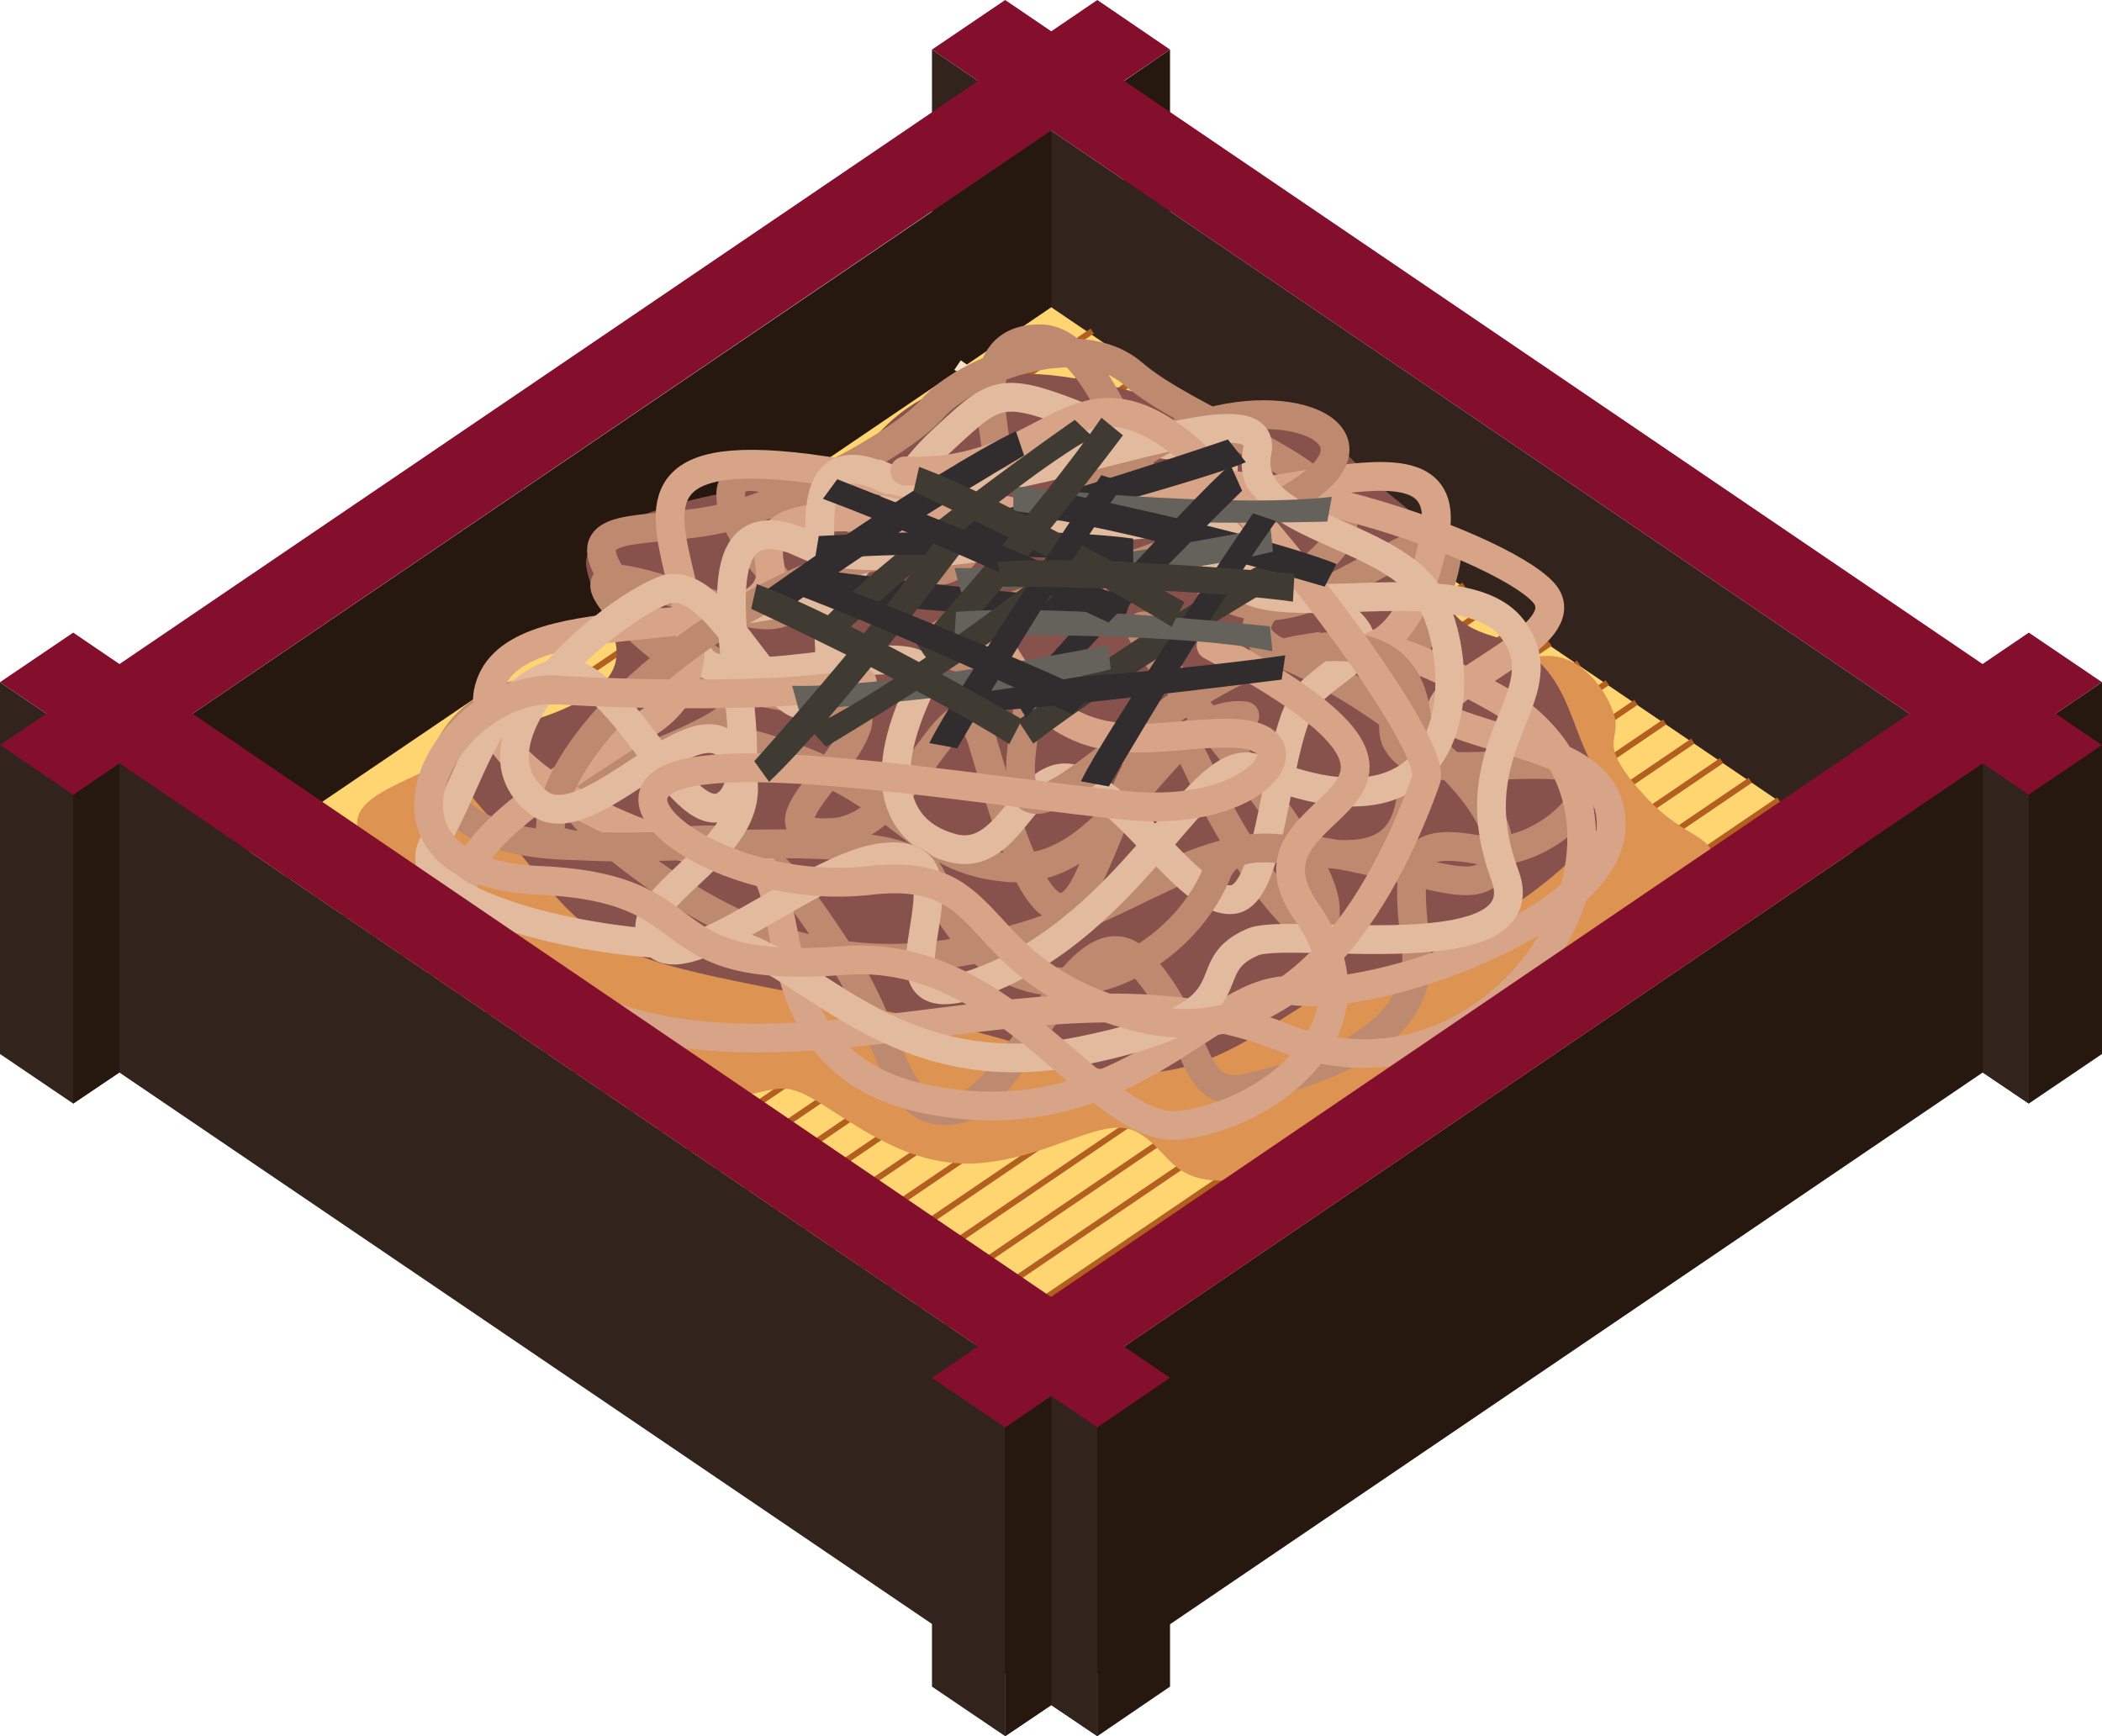 <svg width="46" height="38" viewBox="0 0 46 38" fill="none" xmlns="http://www.w3.org/2000/svg">
<g clip-path="url(#clip0_1_107)">
<path d="M25.605 1.085L24.597 1.775V10.568L25.605 9.879V1.085Z" fill="#26170F"/>
<path d="M20.395 1.085L44.398 17.395V24.154L20.395 7.855V1.085Z" fill="#32241C"/>
<path d="M23.006 2.86L1.602 17.395V24.154L23.006 9.63V2.86Z" fill="#26170F"/>
<path d="M23.006 6.725L41.787 19.475L23.006 32.236L4.213 19.475L23.006 6.725Z" fill="#FFD572"/>
<path d="M5.11 20.006L23.902 7.245" stroke="#B35F20" stroke-width="0.13" stroke-miterlimit="10"/>
<path d="M5.737 20.436L24.53 7.675" stroke="#B35F20" stroke-width="0.13" stroke-miterlimit="10"/>
<path d="M6.365 20.865L25.146 8.104" stroke="#B35F20" stroke-width="0.13" stroke-miterlimit="10"/>
<path d="M6.981 21.294L25.773 8.534" stroke="#B35F20" stroke-width="0.13" stroke-miterlimit="10"/>
<path d="M7.609 21.724L26.401 8.963" stroke="#B35F20" stroke-width="0.13" stroke-miterlimit="10"/>
<path d="M8.236 22.142L27.029 9.381" stroke="#B35F20" stroke-width="0.13" stroke-miterlimit="10"/>
<path d="M8.864 22.572L27.656 9.811" stroke="#B35F20" stroke-width="0.13" stroke-miterlimit="10"/>
<path d="M9.491 23.001L28.284 10.24" stroke="#B35F20" stroke-width="0.13" stroke-miterlimit="10"/>
<path d="M10.119 23.431L28.911 10.67" stroke="#B35F20" stroke-width="0.13" stroke-miterlimit="10"/>
<path d="M10.746 23.86L29.539 11.099" stroke="#B35F20" stroke-width="0.13" stroke-miterlimit="10"/>
<path d="M11.374 24.278L30.166 11.529" stroke="#B35F20" stroke-width="0.13" stroke-miterlimit="10"/>
<path d="M12.002 24.708L30.782 11.947" stroke="#B35F20" stroke-width="0.13" stroke-miterlimit="10"/>
<path d="M12.629 25.137L31.41 12.377" stroke="#B35F20" stroke-width="0.13" stroke-miterlimit="10"/>
<path d="M13.245 25.567L32.038 12.806" stroke="#B35F20" stroke-width="0.13" stroke-miterlimit="10"/>
<path d="M13.873 25.996L32.665 13.236" stroke="#B35F20" stroke-width="0.13" stroke-miterlimit="10"/>
<path d="M14.5 26.426L33.293 13.665" stroke="#B35F20" stroke-width="0.13" stroke-miterlimit="10"/>
<path d="M15.128 26.844L33.92 14.083" stroke="#B35F20" stroke-width="0.13" stroke-miterlimit="10"/>
<path d="M15.755 27.274L34.548 14.513" stroke="#B35F20" stroke-width="0.13" stroke-miterlimit="10"/>
<path d="M16.383 27.703L35.175 14.942" stroke="#B35F20" stroke-width="0.13" stroke-miterlimit="10"/>
<path d="M17.011 28.133L35.803 15.372" stroke="#B35F20" stroke-width="0.13" stroke-miterlimit="10"/>
<path d="M17.638 28.562L36.43 15.801" stroke="#B35F20" stroke-width="0.13" stroke-miterlimit="10"/>
<path d="M18.265 28.98L37.047 16.22" stroke="#B35F20" stroke-width="0.13" stroke-miterlimit="10"/>
<path d="M18.893 29.41L37.674 16.649" stroke="#B35F20" stroke-width="0.13" stroke-miterlimit="10"/>
<path d="M19.509 29.839L38.302 17.078" stroke="#B35F20" stroke-width="0.13" stroke-miterlimit="10"/>
<path d="M20.137 30.269L38.929 17.508" stroke="#B35F20" stroke-width="0.13" stroke-miterlimit="10"/>
<path d="M20.764 30.698L39.557 17.938" stroke="#B35F20" stroke-width="0.13" stroke-miterlimit="10"/>
<path d="M21.392 31.117L40.184 18.367" stroke="#B35F20" stroke-width="0.13" stroke-miterlimit="10"/>
<path d="M22.02 31.546L40.812 18.785" stroke="#B35F20" stroke-width="0.13" stroke-miterlimit="10"/>
<path d="M25.101 30.744L6.32 17.983" stroke="#F8E2CA" stroke-width="0.25" stroke-miterlimit="10"/>
<path d="M39.747 20.752L20.955 7.991" stroke="#F8E2CA" stroke-width="0.25" stroke-miterlimit="10"/>
<path d="M0 14.931L24.014 31.241V38L0 21.701V14.931Z" fill="#32241C"/>
<path d="M46 14.931L21.997 31.241V38L46 21.701V14.931Z" fill="#26170F"/>
<path d="M20.395 30.156L21.997 31.241V38L20.395 36.915V30.156Z" fill="#32241C"/>
<path d="M23.006 30.552L21.997 31.241V38L23.006 37.322V30.552Z" fill="#26170F"/>
<path d="M2.611 16.706L1.602 17.395V24.154L2.611 23.476V16.706Z" fill="#26170F"/>
<path d="M23.006 30.552L24.014 31.241V38L23.006 37.322V30.552Z" fill="#32241C"/>
<path d="M43.389 16.706L44.398 17.395V24.154L43.389 23.476V16.706Z" fill="#32241C"/>
<path d="M1.602 17.395L25.605 1.085L24.014 0L0 16.31L1.602 17.395Z" fill="#840F2D"/>
<path d="M20.395 1.085L44.398 17.395L46 16.31L21.997 0L20.395 1.085Z" fill="#840F2D"/>
<path d="M46 16.31L44.398 17.395V24.154L46 23.069V16.31Z" fill="#26170F"/>
<path d="M25.605 30.156L24.014 31.241V38L25.605 36.915V30.156Z" fill="#26170F"/>
<path d="M0 16.31L1.602 17.395V24.154L0 23.069V16.31Z" fill="#32241C"/>
<g style="mix-blend-mode:multiply">
<path d="M9.76 16.615C8.707 17.293 6.892 17.531 8.371 18.932C9.85 20.334 11.004 19.893 11.43 20.673C11.856 21.441 13.873 23.905 15.352 24.007C16.831 24.109 16.887 23.521 17.795 24.052C18.703 24.584 19.902 25.601 21.482 25.454C23.062 25.307 24.16 24.391 24.877 24.776C25.594 25.16 25.594 25.883 26.838 25.838C28.082 25.793 29.998 23.962 31.141 23.668C32.284 23.374 37.596 19.904 37.551 19.034C37.506 18.164 36.934 18.457 35.971 17.395C35.007 16.332 35.399 16.242 35.354 15.801C35.31 15.372 34.738 14.355 33.875 14.355C33.012 14.355 9.771 16.626 9.771 16.626L9.76 16.615Z" fill="#DD9351"/>
</g>
<path d="M35.041 16.999C34.301 16.163 34.48 14.445 32.676 13.925C30.872 13.405 32.161 12.196 30.659 11.02C29.158 9.845 29.494 9.46 27.566 9.246C25.639 9.031 23.274 7.686 21.033 8.375C18.803 9.065 19.095 10.5 17.425 10.591C15.744 10.681 12.651 11.371 12.831 12.411C12.999 13.45 14.209 14.321 12.876 15.225C11.542 16.14 8.965 15.914 10.511 17.655C12.057 19.384 12.315 20.175 13.862 20.865C15.408 21.554 20.07 22.006 23.286 23.171C26.513 24.346 27.992 21.826 29.796 21.441C31.601 21.046 36.161 18.254 35.041 16.999Z" fill="#88524C"/>
<path d="M12.203 15.101C9.749 14.942 8.012 18.311 12.349 18.503C16.204 18.672 16.058 17.271 18.467 21.023C19.644 22.866 19.543 24.55 20.944 24.278C22.345 24.007 23.655 19.599 25 21.125C26.356 22.651 25.986 24.12 27.342 23.804C28.698 23.487 31.253 22.753 30.984 20.707C30.726 18.661 30.928 18.344 32.385 18.604C33.842 18.864 35.612 16.92 34.211 16.762C32.811 16.604 31.085 17.135 30.57 16.242C30.054 15.349 32.474 11.676 31.365 11.834C30.256 11.992 28.272 13.993 26.715 12.987C25.157 11.981 24.373 7.415 22.759 7.415C21.145 7.415 21.818 9.46 21.818 9.992C21.818 10.523 21.19 13.089 20.204 12.354C19.218 11.619 15.991 9.573 15.991 10.828C15.991 12.083 18.075 13.292 16.932 13.45C15.789 13.609 11.62 11.45 13.906 13.71C16.192 15.971 19.117 14.863 18.747 15.914C18.378 16.965 16.461 18.333 18.232 18.22C20.002 18.118 20.944 14.332 21.515 16.276C22.087 18.22 22.916 21.114 23.801 19.271C24.686 17.429 25.314 14.75 26.244 16.852C27.185 18.955 29.113 21.475 29.001 19.848C28.889 18.22 24.317 13.631 25.045 13.699" stroke="#BD896F" stroke-width="0.63" stroke-miterlimit="10" stroke-linecap="round"/>
<path d="M15.386 16.05C19.902 16.909 19.666 18.797 22.064 18.989C24.462 19.181 25.404 15.485 27.241 15.666" stroke="#BD896F" stroke-width="0.63" stroke-miterlimit="10" stroke-linecap="round"/>
<path d="M13.357 18.424C15.867 20.481 18.344 21.509 21.683 20.695C25.023 19.893 26.054 18.231 28.687 18.604C31.32 18.989 32.587 19.882 32.777 18.65C32.968 17.418 30.222 15.202 28.138 14.343C26.054 13.484 29.819 12.388 29.348 11.258C28.878 10.116 26.009 9.223 24.787 8.172C23.566 7.132 21.123 8.127 20.417 8.929C19.711 9.732 17.122 11.111 15.576 11.393C14.03 11.676 12.618 11.393 13.369 12.58C14.5 14.366 17.739 14.852 15.386 16.039C13.032 17.226 11.576 16.943 13.369 18.412L13.357 18.424Z" stroke="#BD896F" stroke-width="0.63" stroke-miterlimit="10" stroke-linecap="round"/>
<path d="M24.328 9.404C21.896 8.398 21.896 8.466 20.675 9.585C18.949 11.167 19.352 12.546 17.66 13.055C15.968 13.563 14.803 13.179 15.285 14.321C15.767 15.462 20.854 13.563 20.148 15.021C19.106 17.18 19.7 18.254 20.832 18.559C22.188 18.921 22.445 16.581 23.644 17.101C24.843 17.621 26.054 19.78 26.973 19.689C27.903 19.599 27.891 15.937 28.642 15.191C29.393 14.445 30.345 14.242 29.348 13.45C27.846 12.252 25.74 12.851 26.535 11.065C27.32 9.28 26.054 10.139 24.328 9.427V9.404Z" stroke="#E2BB9F" stroke-width="0.63" stroke-miterlimit="10" stroke-linecap="round"/>
<path d="M22.345 11.258C9.278 7.754 17.649 13.563 14.187 15.813C10.724 18.062 7.9 19.678 12.595 21.927C17.291 24.177 23.129 20.718 28.082 22.707C33.024 24.697 37.17 17.768 32.721 15.27C28.272 12.772 30.514 15.869 31.376 11.834C31.982 9.031 27.813 11.325 23.611 11.077" stroke="#D8A487" stroke-width="0.63" stroke-miterlimit="10" stroke-linecap="round"/>
<path d="M23.443 10.986C21.033 12.049 16.45 10.365 16.842 12.343C17.235 14.321 11.755 13.021 10.802 14.818C9.85 16.626 14.075 18.638 16.226 18.763C17.784 18.853 16.17 23.239 20.305 24.064C24.72 24.945 26.569 21.475 28.351 21.69C30.144 21.916 35.097 20.175 35.254 18.175C35.377 16.536 33.304 16.389 31.847 15.824C30.39 15.259 34.772 14.027 33.763 12.953C32.755 11.879 26.502 9.63 23.42 10.975L23.443 10.986Z" stroke="#D8A487" stroke-width="0.63" stroke-miterlimit="10" stroke-linecap="round"/>
<path d="M28.564 14.196C25 14.75 21.605 20.277 22.468 15.7C22.748 14.185 18.859 14.49 21.179 13.62C23.499 12.75 28.003 11.495 29.012 10.308C30.009 9.121 27.152 8.443 24.989 9.913C22.826 11.382 22.647 11.585 19.453 12.117C16.26 12.648 11.957 16.073 12.046 18.231C12.08 19.09 19.767 17.712 20.395 19.226C21.963 22.967 25.661 21.464 26.636 19.09C27.23 17.632 30.39 19.893 30.85 17.632C31.309 15.372 30.973 13.835 28.564 14.208V14.196Z" stroke="#BD896F" stroke-width="0.63" stroke-miterlimit="10" stroke-linecap="round"/>
<path d="M17.604 11.913C20.014 12.976 27.376 10.184 26.984 12.15C26.591 14.129 31.881 12.128 33.102 13.767C34.2 15.248 31.847 16.253 32.934 19.158C33.718 21.272 28.239 20.277 27.421 20.616C25.986 21.227 27.746 22.187 23.599 23.012C19.184 23.894 17.335 20.424 15.554 20.639C13.761 20.865 8.662 19.87 9.491 18.457C10.332 17.045 10.589 15.338 12.046 14.773C13.503 14.208 14.982 18.593 15.991 17.519C16.999 16.446 14.545 10.557 17.616 11.902L17.604 11.913Z" stroke="#E2BB9F" stroke-width="0.63" stroke-miterlimit="10" stroke-linecap="round"/>
<path d="M19.341 10.432C21.426 11.348 27.858 8.183 27.51 9.89C27.174 11.597 30.514 11.585 31.331 13.145C32.15 14.705 32.06 18.751 27.499 16.83C26.255 16.31 24.888 20.221 21.459 21.487C18.557 22.549 21.728 18.525 19.352 18.763C17.795 18.91 15.027 21.464 14.344 20.628C13.503 19.576 17.179 18.503 16.058 16.502C15.285 15.134 12.887 18.435 11.777 17.564C9.996 16.163 13.268 13.405 14.523 12.919C15.778 12.433 17.055 16.22 17.929 15.293C18.803 14.366 16.674 9.268 19.33 10.444L19.341 10.432Z" stroke="#E2BB9F" stroke-width="0.63" stroke-miterlimit="10" stroke-linecap="round"/>
<path d="M26.502 14.129C33.281 17.745 26.737 17.305 28.586 19.949C30.435 22.594 27.578 24.459 25.796 24.629C24.003 24.798 22.064 20.741 18.478 21.023C14.063 21.362 15.688 19.441 11.822 19.271C7.486 19.079 9.76 14.942 12.214 15.101C13.951 15.214 17.47 15.27 18.871 14.931" stroke="#D8A487" stroke-width="0.63" stroke-miterlimit="10" stroke-linecap="round"/>
<path d="M19.801 10.308C22.961 10.444 23.443 7.889 25.773 9.641C27.32 10.817 31.5 16.253 31.208 17.067C30.48 19.102 28.564 23.25 24.821 22.244C21.078 21.227 21.986 18.932 19.027 19.271C16.069 19.61 13.156 17.632 14.725 17.011C16.293 16.389 21.773 17.35 24.675 17.632C27.578 17.915 28.777 16.107 26.984 16.05C25.191 15.993 23.398 16.943 21.84 14.072" stroke="#D8A487" stroke-width="0.63" stroke-miterlimit="10" stroke-linecap="round"/>
<path d="M26.872 9.619C26.872 9.619 23.084 10.918 20.339 11.585L20.608 12.049C20.608 12.049 26.255 10.557 27.264 10.116L26.872 9.619Z" fill="#312C2E"/>
<path d="M22.188 10.647C22.188 10.647 26.905 11.145 29.146 10.873L29.046 11.416C29.046 11.416 24.485 11.552 22.176 11.178V10.647H22.188Z" fill="#65625C"/>
<path d="M22.277 15.767C22.277 15.767 25.953 13.145 27.779 12.264L27.959 12.795C27.959 12.795 24.552 14.784 22.613 16.276L22.277 15.767Z" fill="#3F3B33"/>
<path d="M22.95 10.726C22.95 10.726 27.365 11.608 29.247 12.343L28.989 12.84C28.989 12.84 25.213 11.71 22.804 11.325L22.95 10.726Z" fill="#312C2E"/>
<path d="M16.73 12.942C16.73 12.942 20.406 10.319 22.232 9.438L22.412 9.969C22.412 9.969 19.005 11.958 17.067 13.45L16.73 12.942Z" fill="#312C2E"/>
<path d="M21.347 14.965C21.347 14.965 25.348 14.75 28.127 14.343L28.048 14.874C28.048 14.874 22.255 15.609 21.157 15.575L21.347 14.965Z" fill="#312C2E"/>
<path d="M17.963 12.478C17.963 12.478 21.93 13.021 24.742 13.156L24.563 13.665C24.563 13.665 18.736 13.292 17.66 13.043L17.952 12.478H17.963Z" fill="#312C2E"/>
<path d="M27.802 11.54C27.802 11.54 23.151 12.49 20.888 12.433L21.033 12.964C21.033 12.964 25.594 12.659 27.858 12.071L27.802 11.54Z" fill="#65625C"/>
<path d="M18.422 13.891C18.422 13.891 21.941 10.681 23.913 9.562L23.521 9.189C23.521 9.189 19.756 11.8 18.109 13.473L18.422 13.891Z" fill="#3F3B33"/>
<path d="M24.272 17.203C24.272 17.203 26.289 13.722 27.925 11.405L27.421 11.235C27.421 11.235 24.126 16.095 23.655 17.101L24.272 17.214V17.203Z" fill="#312C2E"/>
<path d="M24.799 12.32C24.799 12.32 20.07 11.947 17.828 12.275L17.918 11.732C17.918 11.732 22.479 11.472 24.799 11.789V12.32Z" fill="#312C2E"/>
<path d="M24.574 9.528C24.574 9.528 21.863 13.145 20.383 14.547L20.058 14.095C20.058 14.095 22.714 11.156 24.104 9.144L24.574 9.528Z" fill="#3F3B33"/>
<path d="M27.174 10.749C27.174 10.749 24.294 13.552 22.456 15.711L22.176 15.259C22.176 15.259 26.076 10.873 26.928 10.172L27.185 10.749H27.174Z" fill="#312C2E"/>
<path d="M20.888 13.914C20.888 13.914 25.628 13.801 27.846 14.253L27.791 13.71C27.791 13.71 23.252 13.202 20.921 13.394L20.888 13.925V13.914Z" fill="#65625C"/>
<path d="M25.919 13.179C25.919 13.179 22.02 10.918 20.114 10.218L19.991 10.76C19.991 10.76 23.577 12.411 25.639 13.722L25.919 13.179Z" fill="#3F3B33"/>
<path d="M24.25 14.117C24.25 14.117 19.599 15.067 17.335 15.01L17.481 15.541C17.481 15.541 22.042 15.236 24.305 14.648L24.25 14.117Z" fill="#65625C"/>
<path d="M23.488 12.015C23.488 12.015 19.756 14.965 17.705 15.937L18.075 16.344C18.075 16.344 22.008 14.015 23.779 12.467L23.488 12.026V12.015Z" fill="#3F3B33"/>
<path d="M20.955 16.366C20.955 16.366 22.972 12.885 24.608 10.568L24.104 10.399C24.104 10.399 20.809 15.259 20.339 16.265L20.955 16.378V16.366Z" fill="#312C2E"/>
<path d="M21.022 12.094C21.022 12.094 18.31 15.711 16.831 17.112L16.506 16.66C16.506 16.66 19.162 13.722 20.552 11.71L21.022 12.094Z" fill="#3F3B33"/>
<path d="M23.476 15.643C23.476 15.643 19.857 13.914 17.212 12.93L17.526 12.501C17.526 12.501 22.972 14.637 23.913 15.191L23.465 15.632L23.476 15.643Z" fill="#312C2E"/>
<path d="M24.272 13.631C24.272 13.631 20.652 11.902 18.008 10.918L18.322 10.489C18.322 10.489 23.768 12.625 24.709 13.179L24.261 13.62L24.272 13.631Z" fill="#312C2E"/>
<path d="M22.367 15.745C22.367 15.745 18.467 13.484 16.562 12.784L16.439 13.326C16.439 13.326 20.025 14.976 22.087 16.287L22.367 15.745Z" fill="#3F3B33"/>
<path d="M28.328 12.557C28.328 12.557 23.846 12.139 21.829 12.297L21.941 12.84C21.941 12.84 25.886 12.84 28.295 13.168L28.328 12.557Z" fill="#3F3B33"/>
<path d="M0 14.931L24.014 31.241L25.605 30.156L1.602 13.846L0 14.931Z" fill="#840F2D"/>
<path d="M21.997 31.241L46 14.931L44.398 13.846L20.395 30.156L21.997 31.241Z" fill="#840F2D"/>
</g>
<defs>
<clipPath id="clip0_1_107">
<rect width="46" height="38" fill="white"/>
</clipPath>
</defs>
</svg>
